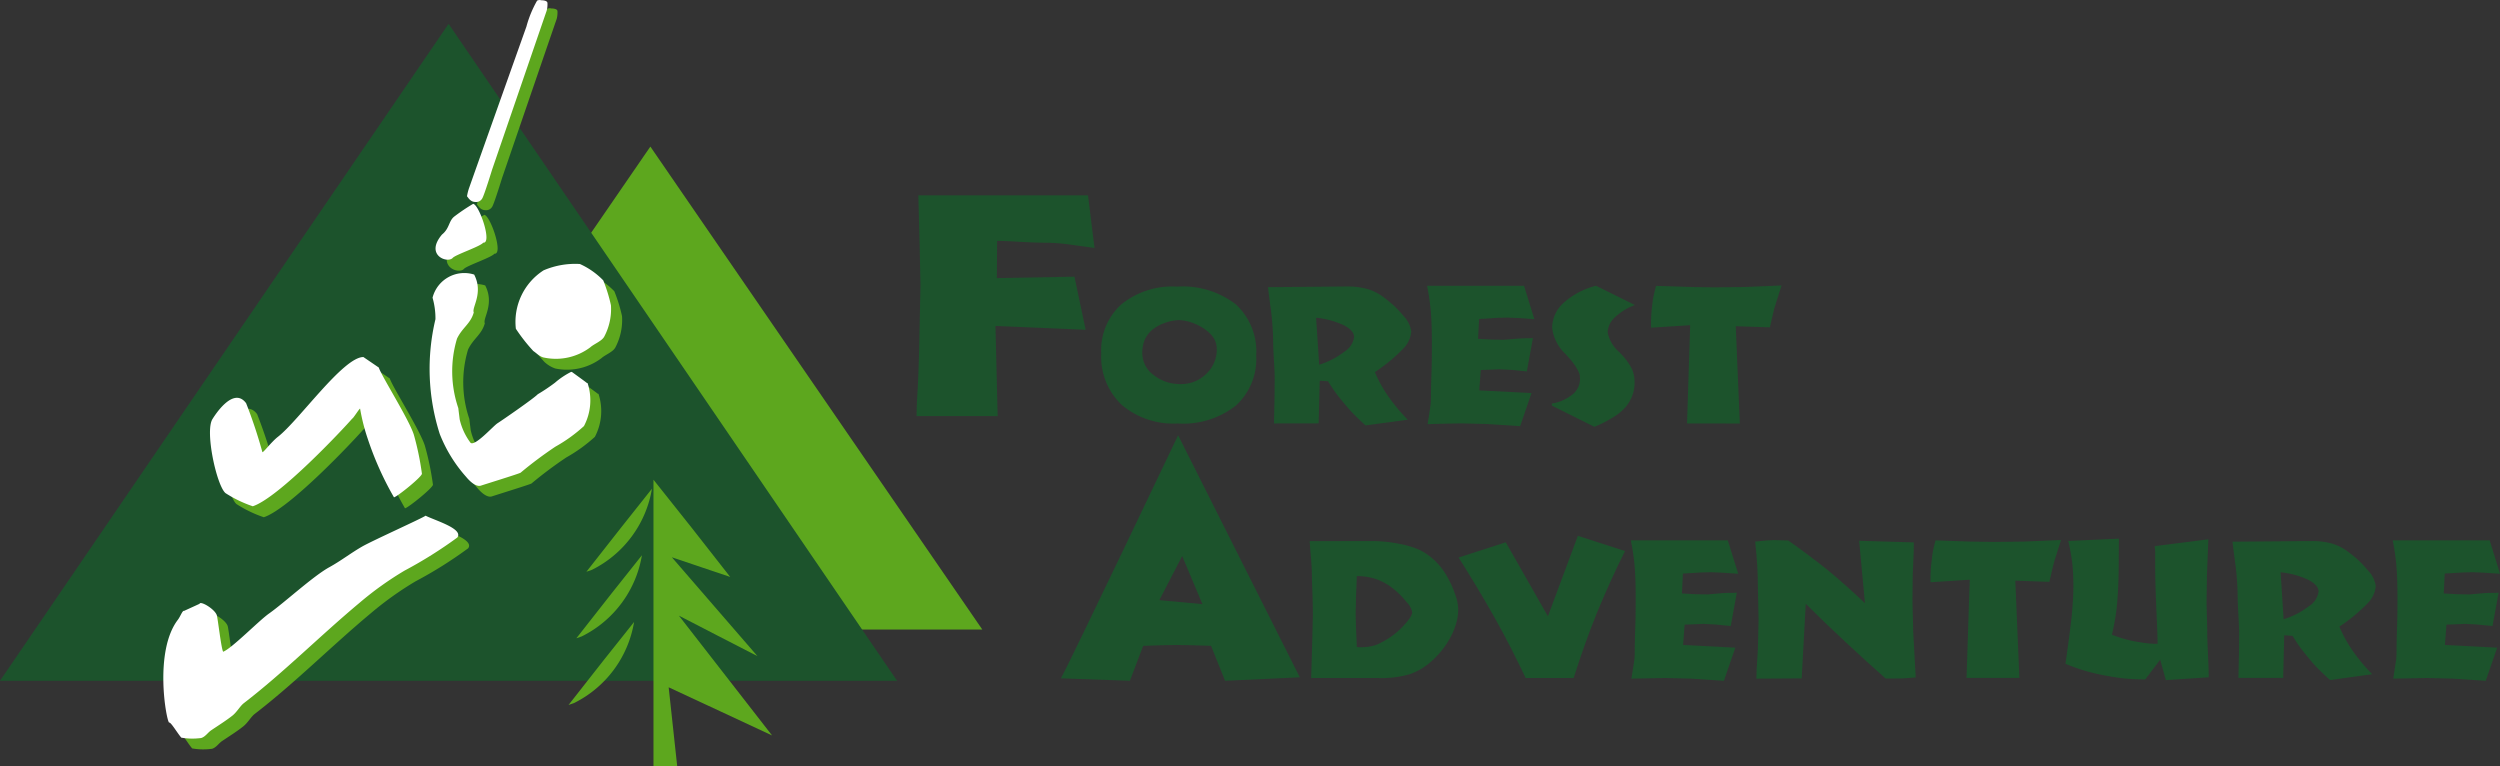 <svg id="forest" xmlns="http://www.w3.org/2000/svg" width="131.489" height="40.295" viewBox="0 0 131.489 40.295">
  <rect x="0" y="0" width="131.489" height="40.295" fill="#333333" stroke="none"/>
  <path id="パス_1413" data-name="パス 1413" d="M94.541,80.576,112,55.173l17.458,25.4Z" transform="translate(-77.794 -47.463)" fill="#5da71e" fill-rule="evenodd"/>
  <path id="パス_1414" data-name="パス 1414" d="M86.645,86.681l23.594-34.552,23.589,34.552Z" transform="translate(-86.645 -50.875)" fill="#1c532c" fill-rule="evenodd"/>
  <path id="パス_1415" data-name="パス 1415" d="M101.7,53.121c-.85,2.39-2.46,6.916-3.012,8.481a2.526,2.526,0,0,0-.121.471c.023-.019.144.28.418.288a.372.372,0,0,0,.386-.187c.11-.182.517-1.51.517-1.51l2.4-6.994.475-1.381a1.386,1.386,0,0,0,.036-.4c-.023-.144-.324-.134-.324-.134a.276.276,0,0,0-.221.023,5.678,5.678,0,0,0-.556,1.342" transform="translate(-73.479 -51.309)" fill="#5da71e" fill-rule="evenodd"/>
  <path id="パス_1416" data-name="パス 1416" d="M106.2,60.016c.178-.182,1.455-.6,1.605-.8.486.051-.2-1.979-.53-2.044a10.534,10.534,0,0,0-.995.672c-.293.235-.246.626-.643.942-.916,1.082.274,1.535.562,1.234M95.674,73.078c1.362-.445,4.723-4.025,5.238-4.615.04.006.367-.526.409-.52a10.129,10.129,0,0,0,.405,1.595,16.662,16.662,0,0,0,1.376,3.069c.159-.019,1.552-1.139,1.468-1.258a14.633,14.633,0,0,0-.42-2.025c-.24-.793-1.737-3.154-1.845-3.542-.271-.187-.541-.369-.812-.554-1.069.008-3.391,3.338-4.5,4.2-.331.254-.793.87-.812.8a25.557,25.557,0,0,0-.855-2.57c-.689-.937-1.705.727-1.773.838-.4.651.225,3.5.689,3.89a6.445,6.445,0,0,0,1.427.689m17.583-6.485c-.013-.019-.793-.583-.793-.583l-.042,0a4.129,4.129,0,0,0-.844.566,9.864,9.864,0,0,1-.908.611c-.216.227-1.917,1.4-2.129,1.531-.265.193-1.19,1.236-1.41,1.014a3.274,3.274,0,0,1-.568-1.23c-.023-.2-.049-.394-.072-.592a5.974,5.974,0,0,1-.068-3.646c.278-.587.717-.785.882-1.383-.119-.254.524-1.014.021-1.991a1.723,1.723,0,0,0-2.189,1.217,3.943,3.943,0,0,1,.153,1.13,11.255,11.255,0,0,0,.218,6.029,7.45,7.45,0,0,0,1.389,2.257c.134.165.5.562.791.458.085-.032,2.04-.638,2.074-.677a21.274,21.274,0,0,1,1.832-1.37,8.181,8.181,0,0,0,1.5-1.082,2.907,2.907,0,0,0,.189-2.263h-.023m1.262-4.085a8.01,8.01,0,0,0-.405-1.309,3.957,3.957,0,0,0-1.228-.861,4.213,4.213,0,0,0-1.909.333,3.218,3.218,0,0,0-1.459,3.073,9.132,9.132,0,0,0,.92,1.173,1.6,1.6,0,0,0,.575.346,3.02,3.02,0,0,0,2.422-.543c.2-.182.619-.329.738-.575a3.092,3.092,0,0,0,.346-1.637m-9.764,11.064c-.146.119-2.768,1.3-3.317,1.61-.607.35-1.12.755-1.735,1.094-.85.464-2.382,1.879-3.177,2.439a31.105,31.105,0,0,1-2.413,2.011c-.1-.136-.282-1.762-.335-1.921-.11-.331-.87-.772-.908-.6-.271.125-.541.248-.812.371-.091-.028-.187.284-.327.467-1.26,1.65-.621,5.251-.464,5.408.091-.04.411.52.643.793a3.431,3.431,0,0,0,1.048.019c.223-.068.348-.291.539-.416.371-.248.81-.526,1.116-.774.24-.2.39-.49.587-.643,2.093-1.61,3.993-3.529,6.089-5.281a17.3,17.3,0,0,1,2.367-1.692,22.2,22.2,0,0,0,2.77-1.739c.344-.462-1.183-.9-1.669-1.149" transform="translate(-81.801 -45.873)" fill="#5da71e" fill-rule="evenodd"/>
  <path id="パス_1417" data-name="パス 1417" d="M103.14,65.9,101.3,68.243l.288-.1a5.83,5.83,0,0,0,3.16-4.269Z" transform="translate(-70.458 -38.171)" fill="#5da71e" fill-rule="evenodd"/>
  <path id="パス_1418" data-name="パス 1418" d="M102.887,67.58l-1.837,2.341.284-.1a5.827,5.827,0,0,0,3.164-4.267Z" transform="translate(-70.736 -36.35)" fill="#5da71e" fill-rule="evenodd"/>
  <path id="パス_1419" data-name="パス 1419" d="M102.691,69.29l-1.837,2.341.286-.1a5.826,5.826,0,0,0,3.162-4.265Z" transform="translate(-70.952 -34.552)" fill="#5da71e" fill-rule="evenodd"/>
  <path id="パス_1420" data-name="パス 1420" d="M104.227,78.8H102.98V63.739l2.01,2.528,2.025,2.585-1.535-.517-1.533-.517,2.25,2.6,2.252,2.6-2.066-1.063-2.066-1.067,4.9,6.3L106.5,75.923l-2.721-1.266Z" transform="translate(-68.61 -38.508)" fill="#5da71e" fill-rule="evenodd"/>
  <path id="パス_1421" data-name="パス 1421" d="M101.449,52.917c-.85,2.388-2.46,6.916-3.012,8.479a2.611,2.611,0,0,0-.121.471c.023-.017.144.282.416.291a.374.374,0,0,0,.388-.187c.11-.182.517-1.51.517-1.51l2.4-6.994.475-1.381a1.321,1.321,0,0,0,.036-.4c-.023-.144-.327-.134-.327-.134a.276.276,0,0,0-.218.021,5.777,5.777,0,0,0-.556,1.345" transform="translate(-73.755 -51.537)" fill="#fff" fill-rule="evenodd"/>
  <path id="パス_1422" data-name="パス 1422" d="M95.4,72.805c1.362-.445,4.723-4.023,5.236-4.615.042.006.369-.526.411-.52a10.192,10.192,0,0,0,.405,1.595,16.6,16.6,0,0,0,1.376,3.069c.159-.019,1.552-1.139,1.468-1.258a14.634,14.634,0,0,0-.42-2.025c-.24-.791-1.737-3.151-1.845-3.542l-.812-.554c-1.069.008-3.391,3.338-4.5,4.2-.331.257-.793.867-.812.8a25.558,25.558,0,0,0-.855-2.57c-.689-.937-1.705.73-1.773.838-.4.651.225,3.5.689,3.89a6.446,6.446,0,0,0,1.427.689m18.845-10.57a8.078,8.078,0,0,0-.405-1.309,4,4,0,0,0-1.228-.861,4.217,4.217,0,0,0-1.909.333,3.218,3.218,0,0,0-1.459,3.073,8.991,8.991,0,0,0,.92,1.173c.163.106.35.312.575.346a3.013,3.013,0,0,0,2.42-.543c.2-.182.621-.329.74-.575a3.092,3.092,0,0,0,.346-1.637m-8.322-2.492c.178-.182,1.455-.6,1.605-.8.486.049-.2-1.979-.53-2.042a9.982,9.982,0,0,0-.995.67c-.295.235-.246.626-.643.944-.914,1.079.274,1.533.562,1.232m7.06,6.577c-.013-.019-.793-.583-.793-.583l-.042,0a4.129,4.129,0,0,0-.844.566,9.461,9.461,0,0,1-.908.609c-.216.229-1.917,1.4-2.129,1.533-.265.191-1.192,1.236-1.41,1.014a3.274,3.274,0,0,1-.568-1.23c-.023-.2-.049-.394-.072-.592a5.981,5.981,0,0,1-.068-3.648c.278-.585.717-.783.882-1.381-.119-.254.524-1.014.021-1.991a1.723,1.723,0,0,0-2.189,1.217,3.955,3.955,0,0,1,.153,1.13A11.255,11.255,0,0,0,105.235,69a7.511,7.511,0,0,0,1.389,2.259c.134.163.5.562.791.456.085-.032,2.04-.636,2.074-.677a21.281,21.281,0,0,1,1.832-1.37,7.986,7.986,0,0,0,1.5-1.082,2.9,2.9,0,0,0,.189-2.263h-.023m-8.5,6.979c-.146.119-2.768,1.3-3.317,1.612-.609.348-1.12.753-1.735,1.092-.85.464-2.382,1.879-3.177,2.439-.534.375-1.943,1.824-2.413,2.011-.1-.136-.282-1.762-.335-1.921-.11-.331-.87-.774-.908-.6-.271.125-.543.248-.812.371-.091-.028-.187.282-.327.467-1.26,1.65-.621,5.251-.464,5.408.091-.04.411.52.643.793a3.431,3.431,0,0,0,1.048.019c.223-.068.348-.291.539-.416.371-.248.808-.526,1.118-.774.238-.2.388-.49.585-.643,2.093-1.61,3.993-3.529,6.089-5.281a17.166,17.166,0,0,1,2.367-1.692,22.643,22.643,0,0,0,2.772-1.739c.341-.462-1.186-.9-1.671-1.149" transform="translate(-82.107 -46.177)" fill="#fff" fill-rule="evenodd"/>
  <path id="パス_1423" data-name="パス 1423" d="M109.562,68.1c0-.384.017-.81.049-1.285.066-1.1.1-2.806.1-2.982l.055-2.606-.04-1.936-.072-2.8h8.924l.341,2.768q-.652-.092-1.351-.187a9.507,9.507,0,0,0-1.249-.089q-.42,0-1.26-.042c-.56-.038-.98-.053-1.262-.053l-.013,1.955,4.08-.074.59,2.793-4.744-.2.115,4.74Z" transform="translate(-61.353 -46.217)" fill="#1c532c" fill-rule="evenodd"/>
  <path id="パス_1424" data-name="パス 1424" d="M118.216,65.983A4.2,4.2,0,0,1,115.247,65a3.5,3.5,0,0,1-1.071-2.717,3.24,3.24,0,0,1,1.065-2.57,4.257,4.257,0,0,1,2.925-.927,4.566,4.566,0,0,1,3.094.937,3.368,3.368,0,0,1,1.067,2.691,3.311,3.311,0,0,1-1.067,2.626,4.477,4.477,0,0,1-3.043.946m.125-2.076a1.861,1.861,0,0,0,1.364-.541,1.756,1.756,0,0,0,.547-1.279,1.123,1.123,0,0,0-.125-.534,1.461,1.461,0,0,0-.157-.225,1.665,1.665,0,0,0-.246-.229,2.623,2.623,0,0,0-.7-.392,2.21,2.21,0,0,0-.759-.161,2.33,2.33,0,0,0-.759.151,2.09,2.09,0,0,0-.689.394,1.55,1.55,0,0,0-.361.5,1.831,1.831,0,0,0-.121.683,1.427,1.427,0,0,0,.6,1.162,2.209,2.209,0,0,0,1.4.471" transform="translate(-56.256 -43.711)" fill="#1c532c" fill-rule="evenodd"/>
  <path id="パス_1425" data-name="パス 1425" d="M118.659,65.984l.03-1.33.008-1.06c0-.182-.013-.5-.04-.946s-.042-.81-.042-1.082a14.832,14.832,0,0,0-.123-1.6c-.053-.382-.1-.763-.148-1.149l4.074-.036h.076a3.915,3.915,0,0,1,1.067.129,2.707,2.707,0,0,1,.838.414c.214.161.405.318.571.469a5.3,5.3,0,0,1,.492.526,1.478,1.478,0,0,1,.418.827,1.455,1.455,0,0,1-.428.912,8.866,8.866,0,0,1-1.485,1.226,7.05,7.05,0,0,0,.687,1.251,9.962,9.962,0,0,0,1.041,1.253l-2.22.3c-.18-.161-.365-.339-.562-.534s-.365-.39-.522-.577-.316-.378-.46-.573-.286-.409-.428-.638l-.437-.03-.057,2.244Zm2.38-3.09a4.173,4.173,0,0,0,1.328-.687,1.085,1.085,0,0,0,.507-.768c0-.221-.176-.428-.53-.615a4.552,4.552,0,0,0-1.47-.4Z" transform="translate(-51.654 -43.713)" fill="#1c532c" fill-rule="evenodd"/>
  <path id="パス_1426" data-name="パス 1426" d="M122.345,66.039c.093-.568.144-.912.157-1.033a4.9,4.9,0,0,0,.019-.539c0-.218.011-.621.03-1.211s.017-1.014.017-1.27v-.322c0-.577-.017-1.1-.057-1.576a11.8,11.8,0,0,0-.193-1.323h5.1l.541,1.754-.893-.062-.528-.021-.513.011-.973.062L125,61.554l.757.04.611.008c.233-.019.471-.04.719-.059s.46-.021.64-.021l.157-.011-.32,1.756-.829-.083-.632-.03-.418.019-.543.021-.081,1.071,2.749.14-.6,1.743-1.735-.115L124.109,66l-.92.017Z" transform="translate(-47.259 -43.732)" fill="#1c532c" fill-rule="evenodd"/>
  <path id="パス_1427" data-name="パス 1427" d="M125.439,65.066l-.008-.11a2.263,2.263,0,0,0,1.065-.46,1.028,1.028,0,0,0,.418-.812,1.4,1.4,0,0,0-.019-.25.894.894,0,0,0-.1-.238,3.126,3.126,0,0,0-.464-.645l-.168-.191a2.243,2.243,0,0,1-.713-1.389,1.785,1.785,0,0,1,.6-1.309,4.025,4.025,0,0,1,1.707-.9l2.044,1.012a3.123,3.123,0,0,0-1.058.655,1.136,1.136,0,0,0-.373.783,1.8,1.8,0,0,0,.613,1.039l.187.2a3.172,3.172,0,0,1,.481.7,1.7,1.7,0,0,1,.134.708,1.957,1.957,0,0,1-.53,1.345,2.708,2.708,0,0,1-.64.5,5.707,5.707,0,0,1-.946.475Z" transform="translate(-43.814 -43.732)" fill="#1c532c" fill-rule="evenodd"/>
  <path id="パス_1428" data-name="パス 1428" d="M129.812,66.013l.165-5.168-2.059.131v-.229a7.078,7.078,0,0,1,.064-.961c.021-.189.04-.335.064-.447s.064-.295.134-.562l1.845.059,1.226.019,1.548-.019,1.983-.081L134.42,59.9c-.028.091-.066.263-.125.513s-.1.433-.127.545l-1.794-.059.214,5.117Z" transform="translate(-41.081 -43.741)" fill="#1c532c" fill-rule="evenodd"/>
  <path id="パス_1429" data-name="パス 1429" d="M113.177,75.421c.475-.848,6.163-12.784,6.163-12.784l6.4,12.731-3.93.182-.738-1.839-1.052-.032-.774-.013-.721.013-1.022.034-.7,1.837Zm5.175-4.112,2.267.21-1.065-2.53Z" transform="translate(-57.376 -39.744)" fill="#1c532c" fill-rule="evenodd"/>
  <path id="パス_1430" data-name="パス 1430" d="M122.711,65.261a7.393,7.393,0,0,1,1.353.138,4.732,4.732,0,0,1,1.139.344,3.315,3.315,0,0,1,.789.568,3.705,3.705,0,0,1,.643.848,5.241,5.241,0,0,1,.409.923,2.27,2.27,0,0,1,.155.778,2.485,2.485,0,0,1-.1.7,3.61,3.61,0,0,1-.282.717,4.555,4.555,0,0,1-.447.694,4.952,4.952,0,0,1-.6.632,3.332,3.332,0,0,1-1.1.653,5.319,5.319,0,0,1-1.695.208h-3.51l.059-2.006.03-1.306c0-.255-.006-.6-.019-1.052s-.028-.725-.028-.821c0-.369-.019-.753-.053-1.154s-.055-.689-.068-.861Zm-.844,1.834-.045,1.173c0,.112,0,.265-.008.456s-.008.335-.008.416l.017.653.045,1.039.093.011h.159a2.433,2.433,0,0,0,.5-.051,2.173,2.173,0,0,0,.312-.089c.057-.023.144-.068.261-.129a4,4,0,0,0,1.1-.829c.322-.339.486-.587.486-.747a1.046,1.046,0,0,0-.291-.522,4.334,4.334,0,0,0-.693-.7,3.01,3.01,0,0,0-.874-.5,3.115,3.115,0,0,0-1.06-.172" transform="translate(-50.504 -36.803)" fill="#1c532c" fill-rule="evenodd"/>
  <path id="パス_1431" data-name="パス 1431" d="M126.638,72.606c-.252-.534-.511-1.054-.77-1.565s-.534-1.022-.827-1.544q-.827-1.479-1.928-3.228l2.479-.8,2.216,3.892,1.576-4.231,2.481.8c-.261.513-.509,1.037-.755,1.578s-.49,1.111-.732,1.692q-.633,1.568-1.215,3.406Z" transform="translate(-46.395 -36.947)" fill="#1c532c" fill-rule="evenodd"/>
  <path id="パス_1432" data-name="パス 1432" d="M127.439,72.517q.137-.853.159-1.031c.013-.119.017-.3.017-.541,0-.218.011-.619.03-1.211s.019-1.014.019-1.27v-.32c0-.577-.019-1.1-.057-1.578a12.133,12.133,0,0,0-.2-1.323h5.1L133.057,67l-.893-.059-.528-.021-.513.011-.976.059-.051,1.046.755.042.613.008c.231-.021.473-.042.719-.062s.462-.019.643-.019l.157-.011-.32,1.754-.831-.081-.632-.032-.418.021-.543.019-.081,1.071,2.746.142-.6,1.743-1.735-.115-1.366-.034-.916.019Z" transform="translate(-41.634 -36.823)" fill="#1c532c" fill-rule="evenodd"/>
  <path id="パス_1433" data-name="パス 1433" d="M130.59,72.527c0-.263.017-.607.047-1.022s.038-.674.038-.77l.03-1.285c0-.174-.006-.5-.019-.961s-.019-.74-.019-.846c0-.31-.008-.653-.03-1.026s-.059-.812-.11-1.3l.587-.057.407-.021.4.013.344.008c.666.469,1.342.973,2.021,1.512.333.271.666.558,1,.855s.672.609,1.014.931l-.305-3.283,2.876.087c0,.32-.006.6-.021.846s-.023.532-.038.876L138.8,68.3c0,.17,0,.469.017.895s.019.71.019.806l.134,2.462-.651.051-.655.008h-.271c-.634-.558-1.338-1.192-2.106-1.913q-1.031-.954-2.1-2.019l-.214,3.923Z" transform="translate(-38.212 -36.833)" fill="#1c532c" fill-rule="evenodd"/>
  <path id="パス_1434" data-name="パス 1434" d="M136.8,72.491l.168-5.168-2.061.134v-.229a6.475,6.475,0,0,1,.068-.963c.017-.187.038-.335.059-.447s.064-.293.134-.564l1.847.064,1.224.017,1.548-.017,1.983-.083-.361,1.143c-.023.091-.068.261-.125.509s-.1.433-.127.549l-1.792-.062.214,5.117Z" transform="translate(-33.369 -36.833)" fill="#1c532c" fill-rule="evenodd"/>
  <path id="パス_1435" data-name="パス 1435" d="M138.486,65.322l2.662-.121-.008,1.13c0,.874-.03,1.637-.085,2.284a12.15,12.15,0,0,1-.274,1.639,7.057,7.057,0,0,0,1.118.335c.3.055.537.091.7.11a4.362,4.362,0,0,0,.583.032c0-.284-.015-.7-.04-1.264q-.086-1.909-.085-2.814v-.812a2.46,2.46,0,0,1-.023-.248l2.819-.358-.074,1.887-.021,1.37c0,.155.008.447.021.884s.017.717.017.833c0,.214.015.573.038,1.084s.038.9.038,1.2l-2.254.148-.3-1.073-.783,1.035a11.028,11.028,0,0,1-1.16-.055c-.356-.042-.725-.1-1.116-.182a9.4,9.4,0,0,1-1.921-.585q.22-1.549.322-2.447c.023-.248.047-.53.066-.844s.028-.562.028-.77c0-.416-.017-.814-.055-1.2a11.813,11.813,0,0,0-.214-1.2" transform="translate(-29.703 -36.87)" fill="#1c532c" fill-rule="evenodd"/>
  <path id="パス_1436" data-name="パス 1436" d="M142.794,72.461l.03-1.328.008-1.063c0-.18-.015-.5-.04-.948s-.04-.808-.04-1.079a14.333,14.333,0,0,0-.123-1.6c-.053-.38-.1-.763-.148-1.149l4.074-.034h.078a3.915,3.915,0,0,1,1.065.127,2.7,2.7,0,0,1,.836.416c.214.159.407.316.575.469a5.5,5.5,0,0,1,.488.524,1.481,1.481,0,0,1,.42.831,1.453,1.453,0,0,1-.431.91,9.038,9.038,0,0,1-1.482,1.224,7.126,7.126,0,0,0,.687,1.253,9.5,9.5,0,0,0,1.039,1.249l-2.216.308c-.178-.163-.369-.344-.566-.534s-.367-.388-.522-.577-.316-.378-.46-.573-.282-.411-.426-.64l-.437-.032-.055,2.246Zm2.377-3.09a4.117,4.117,0,0,0,1.33-.685,1.087,1.087,0,0,0,.509-.768c0-.223-.176-.428-.532-.615a4.418,4.418,0,0,0-1.465-.4Z" transform="translate(-25.063 -36.803)" fill="#1c532c" fill-rule="evenodd"/>
  <path id="パス_1437" data-name="パス 1437" d="M146.482,72.517c.089-.568.142-.912.157-1.031s.019-.3.019-.541c0-.218.008-.619.028-1.211s.019-1.014.019-1.27v-.32c0-.577-.019-1.1-.057-1.578a12.134,12.134,0,0,0-.193-1.323h5.1L152.1,67l-.891-.059-.53-.021-.511.011-.976.059-.053,1.046.755.042.613.008c.233-.021.473-.042.719-.062s.46-.019.64-.019l.159-.011-.32,1.754-.831-.081-.632-.032-.418.021-.543.019-.081,1.071,2.749.142-.6,1.743-1.735-.115-1.364-.034-.918.019Z" transform="translate(-20.609 -36.823)" fill="#1c532c" fill-rule="evenodd"/>
</svg>

